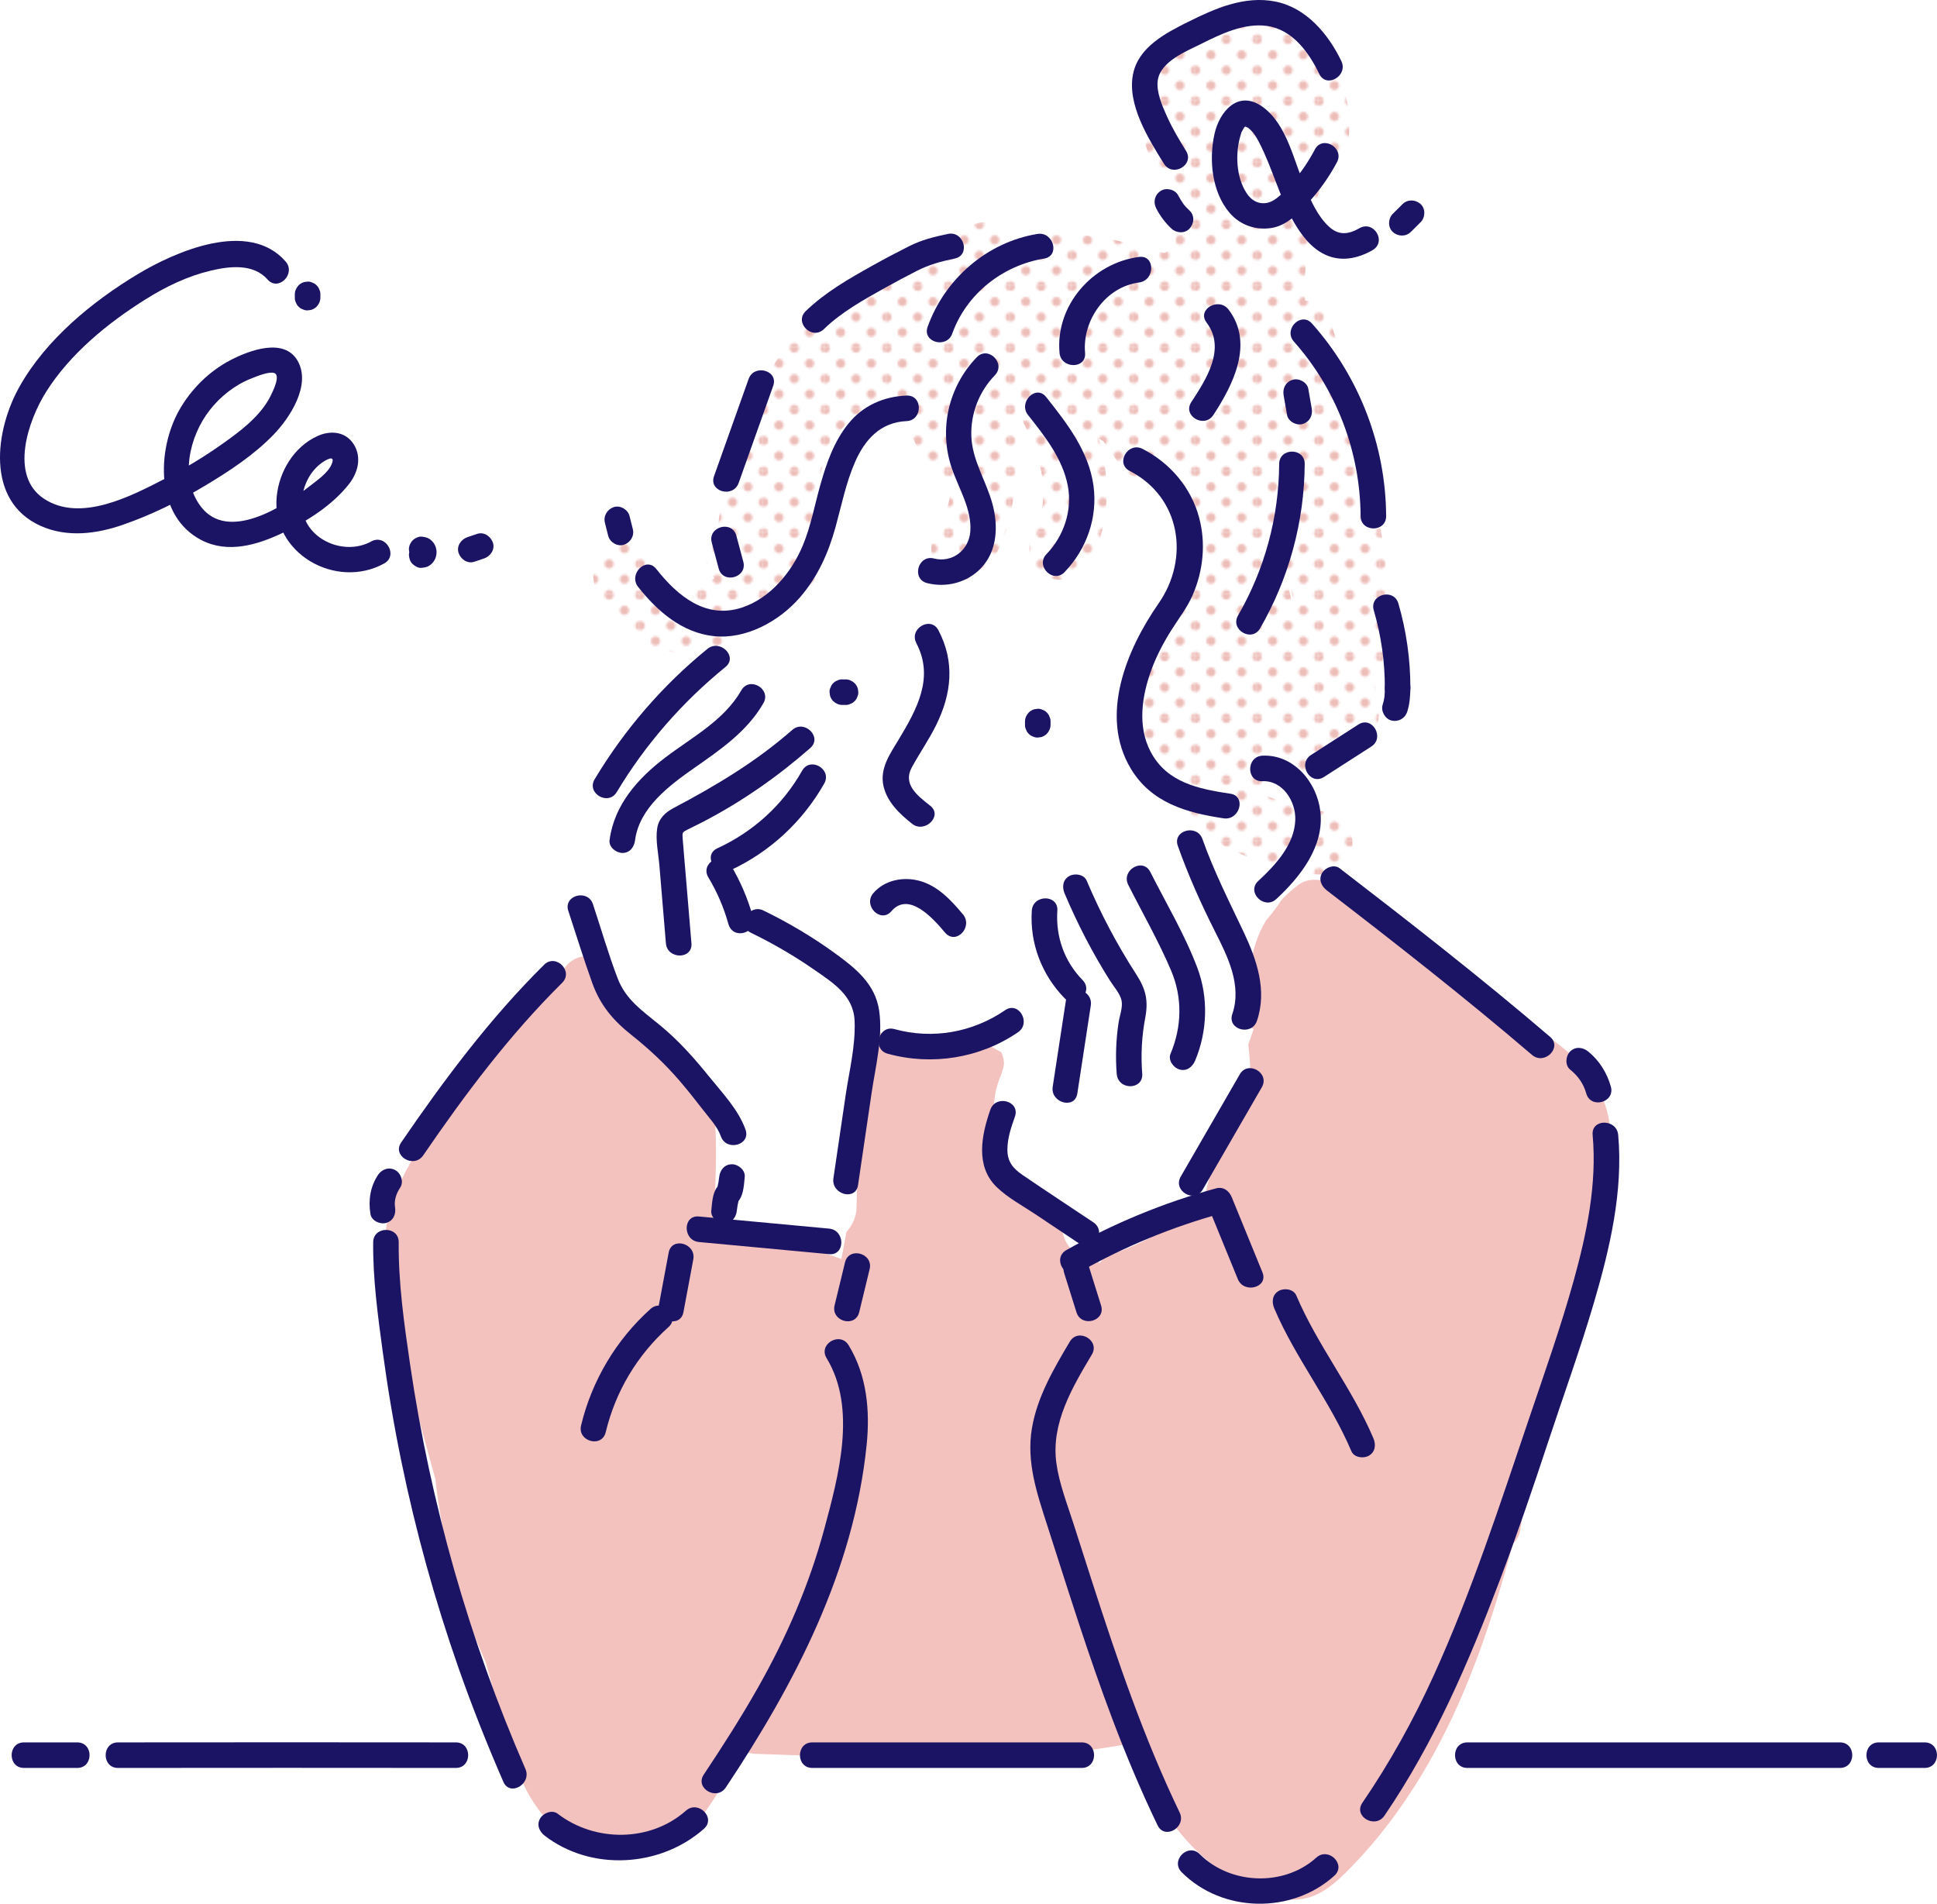<?xml version="1.0" encoding="UTF-8"?>
<svg id="_レイヤー_2" data-name="レイヤー 2" xmlns="http://www.w3.org/2000/svg" xmlns:xlink="http://www.w3.org/1999/xlink" viewBox="0 0 910.17 894.39">
  <defs>
    <style>
      .cls-1 {
        fill: url(#_10_dpi_30_2);
      }

      .cls-2 {
        fill: #fff;
      }

      .cls-3 {
        fill: none;
      }

      .cls-4 {
        fill: #edbdb8;
      }

      .cls-5 {
        fill: #1b1464;
      }

      .cls-6 {
        fill: #f4c2be;
      }
    </style>
    <pattern id="_10_dpi_30_2" data-name="10 dpi 30% 2" x="0" y="0" width="28.8" height="28.8" patternTransform="translate(-395.18 -155.47)" patternUnits="userSpaceOnUse" viewBox="0 0 28.8 28.8">
      <g>
        <rect class="cls-3" y="0" width="28.8" height="28.8"/>
        <g>
          <path class="cls-4" d="M28.8,30.96c1.19,0,2.16-.97,2.16-2.16s-.97-2.16-2.16-2.16-2.16.97-2.16,2.16.97,2.16,2.16,2.16Z"/>
          <path class="cls-4" d="M14.4,30.96c1.19,0,2.16-.97,2.16-2.16s-.97-2.16-2.16-2.16-2.16.97-2.16,2.16.97,2.16,2.16,2.16Z"/>
          <path class="cls-4" d="M28.8,16.56c1.19,0,2.16-.97,2.16-2.16s-.97-2.16-2.16-2.16-2.16.97-2.16,2.16.97,2.16,2.16,2.16Z"/>
          <path class="cls-4" d="M14.4,16.56c1.19,0,2.16-.97,2.16-2.16s-.97-2.16-2.16-2.16-2.16.97-2.16,2.16.97,2.16,2.16,2.16Z"/>
          <path class="cls-4" d="M7.2,23.76c1.19,0,2.16-.97,2.16-2.16s-.97-2.16-2.16-2.16-2.16.97-2.16,2.16.97,2.16,2.16,2.16Z"/>
          <path class="cls-4" d="M21.6,23.76c1.19,0,2.16-.97,2.16-2.16s-.97-2.16-2.16-2.16-2.16.97-2.16,2.16.97,2.16,2.16,2.16Z"/>
          <path class="cls-4" d="M7.2,9.36c1.19,0,2.16-.97,2.16-2.16s-.97-2.16-2.16-2.16-2.16.97-2.16,2.16.97,2.16,2.16,2.16Z"/>
          <path class="cls-4" d="M21.6,9.36c1.19,0,2.16-.97,2.16-2.16s-.97-2.16-2.16-2.16-2.16.97-2.16,2.16.97,2.16,2.16,2.16Z"/>
        </g>
        <g>
          <path class="cls-4" d="M0,30.96c1.19,0,2.16-.97,2.16-2.16S1.19,26.64,0,26.64s-2.16.97-2.16,2.16S-1.19,30.96,0,30.96Z"/>
          <path class="cls-4" d="M0,16.56c1.19,0,2.16-.97,2.16-2.16S1.19,12.24,0,12.24s-2.16.97-2.16,2.16S-1.19,16.56,0,16.56Z"/>
        </g>
        <g>
          <path class="cls-4" d="M28.8,2.16c1.19,0,2.16-.97,2.16-2.16s-.97-2.16-2.16-2.16S26.64-1.19,26.64,0s.97,2.16,2.16,2.16Z"/>
          <path class="cls-4" d="M14.4,2.16c1.19,0,2.16-.97,2.16-2.16s-.97-2.16-2.16-2.16S12.24-1.19,12.24,0s.97,2.16,2.16,2.16Z"/>
        </g>
        <path class="cls-4" d="M0,2.16C1.19,2.16,2.16,1.19,2.16,0S1.19-2.16,0-2.16-2.16-1.19-2.16,0-1.19,2.16,0,2.16Z"/>
      </g>
    </pattern>
  </defs>
  <g id="_レイヤー_1-2" data-name="レイヤー 1">
    <g>
      <g>
        <path class="cls-6" d="M747.45,505.68c-5.84-8.06-13.4-14-21.46-19.72-8.16-5.79-16.37-11.5-24.56-17.25-16.94-11.9-33.89-23.8-50.83-35.69-4.67-3.28-9.33-6.55-14-9.83-.08-.09-.16-.18-.24-.27-1.11-1.11-2.51-2.03-4.05-2.75-2.24-1.57-4.48-3.15-6.72-4.72-3.95-2.77-11.21-2.91-15.14,0-14.53,10.73-22.66,26.16-23.12,43.35-.36.46-.72.93-1.08,1.39-4.96,6.4-6.23,14.98,0,21.21.81.81,1.76,1.51,2.81,2.11-8.87,25.09-16.37,50.64-22.49,76.54-.09.23-.17.45-.26.68-.45,1.13-.66,2.3-.71,3.47-.53,2.31-1.05,4.62-1.56,6.94-6.07.7-12.23,3.52-18.25,5.95-9.06,3.65-19.58,6.5-26.69,13.58-.88.88-1.69,1.81-2.44,2.77-.28-.39-.57-.78-.88-1.15,0,0,0,0,0,0-.12-.65-.25-1.3-.41-1.95-3.06-12.73-13.6-25.46-27.12-27.32-3.02-.42-6.01-.33-8.72.46-1.27-1.97-2.45-3.99-3.56-6.05-1.06-2.32-2.15-4.62-3.27-6.91-.15-.38-.28-.7-.31-.79-.92-2.5-1.73-5.03-2.42-7.6-.57-2.14-1.07-4.3-1.48-6.47-.05-.26-.33-2.14-.4-2.53-.1-.89-.2-1.78-.26-2.68-.35-4.67.14-9.2.19-13.85,0-.08,0-.14,0-.2.02-.12.05-.24.08-.4.25-1.3.47-2.6.76-3.9.58-2.6,1.32-5.15,2.17-7.68,4.3-12.89-11.12-22.96-22.03-16.94-6.04,3.33-9.97,5.1-16.25,7.11-.93.3-1.88.56-2.82.83-2.71-14.13-26.2-13.68-28.85.35-2.7,14.29-1.73,28.92,3.25,42.32-.62,4.15-1.21,8.31-1.76,12.48-2.2,13.67-4.6,27.3-7.2,40.9-18.77-6.69-38.2-11.01-58.08-12.73,2.43-20.75,3.14-42.11-3.65-61.9-4.44-12.94-11.63-24.19-21.59-33.59-4.29-4.04-8.86-7.77-13.05-11.91-1.2-1.18-2.36-2.39-3.47-3.65-.37-.41-.72-.83-1.07-1.25-.03-.05-.06-.09-.1-.15-.8-1.16-1.55-2.34-2.22-3.57-.2-.36-.37-.73-.56-1.1-.06-.21-.2-.6-.42-1.19-3.23-9.78-17.41-15.87-25.07-6.62-15.66,18.9-31.32,37.8-46.98,56.7-13.81,16.67-27.71,33.6-34.74,54.4-7.83,23.16-2.55,47.11,3.71,69.93,5.49,20,10.99,39.99,16.49,59.98,3.21,29.68,11.23,58.86,23.65,86,2.71,9.88,5.43,19.76,8.15,29.64,2.89,10.46,6,20.92,10.99,30.61,10.36,20.15,32.52,35.94,55.97,30.58,21.78-4.97,32.83-27.09,42.81-44.89.84-1.5,1.66-3.01,2.49-4.51,2,1.02,4.26,1.64,6.73,1.73,15.81.55,31.61,1.09,47.42,1.64,15.81.55,31.76,1.72,47.57.76,8.5-.52,16.81-1.72,25.04-3.11,18.23,1.7,36.99-.7,55.29-4.07,10.3,25.87,25.51,50.24,50.16,64.38,8.08,4.64,17.66,8.83,27.12,8.88,11.44.06,19.77-7.89,27.21-15.55,12.52-12.88,23.44-27.48,32.72-42.85,20.48-33.92,32.8-70.94,42.99-108.73,1.76-1.71,3.04-3.86,3.44-6.38.89-5.52,1.72-11.04,2.52-16.57,7.08-28.11,13.67-56.4,22.18-83.93,5.73-18.52,12.65-36.79,16.02-55.94,3.35-19.01,4.34-40.4-7.57-56.85Z"/>
        <path class="cls-2" d="M652.46,299.25c-.51-2.65-1.92-4.91-3.83-6.67.13-.51.26-1.02.38-1.53,3.99-16.85,4.1-33.82,1.18-50.83-.49-2.83-1.87-5.12-3.78-6.86-1.26-16.1-3.88-32.14-6.55-47.96-.64-3.76-3.15-6.73-6.39-8.62-.17-.6-.33-1.2-.5-1.79-1.21-4.37-4.41-7.81-8.35-9.61-1.03-4.03-2.06-8.07-3.09-12.1-1.74-6.81-8.54-11.27-15.34-10.96.13-.24.27-.47.39-.72,6.14-13.53,11.28-28.2,14.55-43.25,1.81-4.17,3.02-8.68,3.72-13.19.46-2.97.75-6,.89-9.06,6.39-11.82,8.47-26.01,4.78-39.57-4.39-16.14-17.54-32.71-35.98-30.23-2.05.28-4.04.79-5.95,1.48-.97-.09-1.94-.13-2.91-.13-10.41-2.86-21.59-1.17-30.38,6.13-10.64,8.84-14.3,23.33-14.96,36.59-.76,15.12,4.39,34.24,14.94,46.88-4.74,1.41-8.64,5.01-10.16,10.22-.59,2.03-1.21,4.06-1.83,6.09-18.31-1.62-36.69-2.86-55.07-3.29-9.61-.23-18.99.29-28.12,2-2.38-.58-4.91-.59-7.37.1-28.93,8.17-55.42,25.51-74.4,48.85-9.99,12.29-17.88,25.44-23.91,40.08-6.24,15.16-10.68,32.62-9.38,49.08.56,7.14,2.2,13.75,4.6,20-8.12,13.53-14.93,27.8-20.9,42.51-6.3-1.61-13.72.87-16.87,6.85-4.33,8.22-8.08,16.72-11.23,25.42-6.43,8.31-11.94,17.31-16.14,26.98-5.7,13.1-11.61,29.1-10.64,43.64.39,5.83,2.12,10.97,5.13,15.35-.39,22.96,11.4,45.22,30.9,57.28,6.65,9.79,15.61,18.56,24.67,25.42.3,1.58.54,3.12.71,4.58,1.76,15.32,1.15,30.79.58,46.16-.26,6.85,4.89,12.4,11.01,14.46,14.55,4.91,29.54,5.47,44.59,3.07,6.55-1.04,10.83-8.4,11.01-14.46.43-14.4.24-28.76-.49-43.09.34-2.03.66-4.07.97-6.1.57-1.55.97-3.22,1.14-5,.33-3.39.65-6.79.98-10.18.92-7.45,1.66-14.93,2.25-22.42.82-.06,1.66-.18,2.52-.4.08.08.16.16.24.24.68.92,1.39,1.83,2.15,2.73,1.74,2.07,3.87,3.36,6.14,4,2.68,1.65,5.61,3,8.85,4.02,9.49,2.97,19.73,2.47,29.42,1.07,2.73-.39,5.42-.93,8.09-1.59,2.72,1.91,5.61,3.48,8.65,4.61-1.03,3.11-2.02,6.24-2.94,9.38-.01.04-.02.08-.03.12-4.61,10.33-4.43,22.56-.24,33.1-.28,1.96-.22,4.01.24,6.03,3.2,14.25,15.17,24.83,29.12,27.54-2.78,10.06,5.81,22.81,18.2,19.07,13.4-4.04,26.13-10.17,37.35-18.55,5.76-4.31,9.01-11.21,6.56-18,.81-.99,1.63-1.97,2.44-2.96,7.06-8.65,15.26-17.16,19.65-27.55,4.33-10.26,4.29-21.24,2.91-32.11-1.37-10.78-2.89-21.54-4.33-32.31-.55-4.08-2.04-8.18-4.85-11.03.04-.7.07-1.4.11-2.1.45-.22.91-.43,1.36-.67,8.54-4.55,15.54-11.81,21.14-19.58,11.07-15.38,14.55-35.11,10.73-53.49-.38-1.83-1.17-3.47-2.25-4.9,14.87-7.9,29.05-19.09,37.34-32.98,3.83-2.69,6.25-7.12,6.43-12.17.06-1.55.11-3.11.17-4.66,1.15-5.84,1.23-12.01-.01-18.48Z"/>
        <path class="cls-1" d="M653.39,281.31c-5.22-43.95-14.34-87.23-27.95-129.36-1.83-5.67-6.6-9.86-12.21-10.8-.35-8.36.04-16.79,1.25-24.36.33-2.05.33-4.16.02-6.21,2.82-11.38,5.78-22.72,8.88-34.02,6.08-1.97,10.21-7.34,10.54-14.18.58-11.93-1.92-24.86-9.13-34.6-6.46-8.73-15.64-14.01-25.76-15.3-5.67-5.91-13.23-9.81-21.73-9.79-12.69.03-23.18,8.45-30.19,18.32-12.89,18.16-14.89,44.55-1.19,62.81,2.67,3.56,5.94,6.78,9.59,9.53.12.22.24.44.37.66-.17.44-.34.88-.5,1.32-2.47,6.81-3.3,14.24-2.96,21.66-1.9.31-3.75.96-5.43,1.91-4.93-1.61-9.91-3.04-14.94-4.26-9.16-2.23-18.49-3.76-27.86-4.82-1.98-.22-3.94-.31-5.85-.23-4.23-1.96-9.22-1.8-13.8.54-2.55,1.3-5.09,2.6-7.64,3.91-2.72-6.92-10.66-11.2-17.98-9.06-20.53,6.01-39.74,16.38-56.18,30.06-4.67-.8-9.67.63-13.33,4.07-23.6,22.17-39.14,51.76-44.76,83.41-4.12,8.4-7.13,17.31-7.21,26.76,0,.11.01.21.02.32-.53.39-1.04.8-1.5,1.26-6.02,6.02-5.28,14.72-.25,20.9-2.38,1.05-4.73,2-6.97,2.76-3.16,1.08-5.95,1.95-8.09,2.04-.94.05-1.89.03-2.83-.02-.03-.03-.3-.1-.84-.21-1.02-.35-1.11-.31-.26.13-.71-.34-1.4-.73-2.08-1.14.88.49-1.58-1.28-1.94-1.65-.11-.12-1.81-2.31-1.78-2.15-1.8-2.73-3.25-5.66-4.54-8.67-3.18-7.45-14.16-9.1-20.52-5.38-7.71,4.51-8.57,13.04-5.38,20.52,3.91,9.16,10.04,17.54,18.54,22.94,10.19,6.47,22.91,6.73,34.25,3.59,9.35-2.6,18.68-7,27.19-11.67,9.03-4.96,16.95-11.61,22.39-20.43,3.71-6.01,2.08-14.07-2.94-18.7.95-1.08,1.91-2.16,2.86-3.25,5.17-5.92,5.94-14.66.5-20.66.79-3,1.7-5.96,2.74-8.87,1.6-4.49,2.69-6.91,5.12-11.74,1.21-2.4,2.48-4.76,3.79-7.1.13-.14.25-.28.38-.42,1.48-1.59,2.96-3.11,4.45-4.59,3.75,1.04,7.89.74,11.28-1.09,4.47,2.32,10.03,2.48,14.54-.23.16-.1.32-.19.48-.28.08.49.15.97.25,1.46,2.34,12.14,9.39,22.38,19.42,29.4.4.28.82.53,1.25.76-.03.44-.06.88-.1,1.32-.04.46-.46,4.01-.39,3.76-.46,2.94-1.1,5.87-2,8.71-.05.16-1.05,2.5-1.11,2.77-.76,1.3-2.45,4.09-1.54,2.93-5.01,6.35-6.2,15.01,0,21.21,5.21,5.21,16.17,6.4,21.21,0,11.79-14.94,13.47-32.07,14.55-50.48.44-7.54.89-15.09,1.33-22.63,4.04,7.6,7.5,15.29,9.63,23.75.4,1.57.74,3.15,1.04,4.75.1.55.19,1.1.28,1.64,0,0,.02.28.07.81.28,3.24.36,6.47.16,9.72-.25,4.04-1.95,10.12-4.47,14.5-4.04,7.02-1.64,16.41,5.38,20.52,6.98,4.08,16.47,1.66,20.52-5.38,9.02-15.69,10.29-33.91,6.67-51.38-.54-2.6-1.22-5.17-1.98-7.71.69.49,1.42.92,2.17,1.29,2.49,3.42,4.92,6.98,7.36,10.78,3.67,5.72,10.57,8.58,16.95,6.86,2.03,2.16,4.08,4.3,6.14,6.44,1.82,3.64,3.22,7.1,4.38,11.3,1.56,5.63,1.94,11.84.91,17.28-2.7,14.31-9.52,27.36-13.21,41.38-.48,1.83-.9,3.66-1.27,5.48-6.59,1.74-10.62,7.29-11.31,14.43-2.22,22.92,8.81,46.3,25.56,61.59,17.33,15.82,39.9,24.37,62.85,27.87,7.72,1.18,16.51-1.94,18.45-10.48,1.63-7.15-2.18-17.19-10.48-18.45-9.33-1.42-18.54-3.56-27.38-6.88-2.19-.82-2.45-.92-3.67-1.51,2.59-1.46,4.88-3.38,6.85-5.62,4.53.69,9.3-.6,12.79-4.08,2.77-2.77,4.23-6.6,4.31-10.45,3.13-.74,6.02-2.46,8.13-5.02,3.29,2.03,7.3,2.8,11.48,1.65,8.52-2.34,11.76-10.42,10.48-18.45-.53-3.29-1.08-6.58-1.64-9.86,1.9-2.51,2.91-5.63,3.38-9.21.97-7.49,1.48-15.04,1.55-22.59,1.77-2.35,2.76-5.2,2.39-8.34ZM600.78,242.22c-.23-.36-.46-.72-.72-1.07-.25-3.03-.44-6.07-.58-9.1.08-.72.17-1.44.26-2.16,1.25-.24,2.46-.63,3.6-1.19.66,2.45,1.29,4.91,1.9,7.38-1.98,1.64-3.51,3.76-4.46,6.14ZM606.95,282.16c-1.88-7.31-3.44-14.71-4.63-22.16,1.72,6.71,3.36,13.45,4.92,20.2.05.87.1,1.74.16,2.62-.15-.22-.3-.44-.45-.65Z"/>
      </g>
      <g>
        <path class="cls-5" d="M617.86,70.21c-2.92,5.45-6.29,10.59-10.4,15.22-3.16,3.57-7.69,9.29-12.46,9.95-4.09.57-7.07-1.42-9.14-4.49-5.14-7.64-5.53-19.23-2.8-27.78.48-1.51,0-.43.71-1.73.18-.33,1.44-2.51.71-1.3.21-.35.78-.61.94-.97-.89,1.97.22-.55.16-.02-.03.23-.46.42-1.07.05,1.54.95,1.4.23,3.02,1.81s2.66,3.14,4.09,5.9c6.27,12.08,9.49,25.54,16.3,37.4,3.52,6.13,8.16,12.3,14.71,15.37,7.45,3.5,15.31,1.9,22.24-2.06s.66-14.21-6.06-10.36c-5.46,3.12-9.92,3.36-14.36-.73-5.29-4.87-8.45-12.13-11.24-18.61-5.27-12.23-8.47-29.43-19.92-37.66s-20.27,2.1-22.63,12.77c-2.69,12.13-1.21,27.31,7.13,37.05,4.96,5.79,12.45,8.33,19.93,7.04,6.99-1.2,12.48-6.91,17.09-11.91,5.25-5.69,9.73-12.06,13.39-18.89,3.65-6.8-6.71-12.87-10.36-6.06h0Z"/>
        <path class="cls-5" d="M557.3,70.89c-3.27-5.26-6.45-10.62-8.99-16.27-2.16-4.81-5.05-11.38-4.3-16.8,1.25-8.96,13.37-13.69,20.35-17.18,9.36-4.68,20.27-9.96,31.04-8.44,11.94,1.69,19.65,12.44,24.51,22.54,3.35,6.96,13.7.88,10.36-6.06-6.12-12.71-16.47-25.06-30.96-27.95s-28.43,3.26-41.01,9.54c-10.49,5.24-23.21,11.74-25.86,24.35-3.03,14.4,7.27,30.69,14.5,42.32,4.07,6.54,14.46.53,10.36-6.06h0Z"/>
        <path class="cls-5" d="M558.93,98.91c-.6-.56-1.19-1.14-1.75-1.75-.25-.27-.49-.55-.72-.83-.14-.17-.85-1.16-.25-.29-.94-1.36-1.81-2.74-2.57-4.22-1.43-2.8-5.59-3.84-8.21-2.15-2.86,1.84-3.68,5.21-2.15,8.21,1.81,3.54,4.25,6.81,7.17,9.52,2.3,2.14,6.24,2.45,8.49,0s2.45-6.2,0-8.49h0Z"/>
        <path class="cls-5" d="M324.9,443.17c-.91-10.91-1.82-21.81-2.74-32.72-.46-5.45-.95-10.9-1.37-16.36-.23-3.01-.2-3.09,2.34-4.38,2.39-1.21,4.81-2.35,7.19-3.59,18.17-9.44,35.03-21.2,50.42-34.69,5.82-5.1-2.7-13.56-8.49-8.49-17.07,14.97-35.8,26.13-55.77,36.69-3.96,2.1-6.97,4.95-7.68,9.56-.85,5.53.58,11.86,1.04,17.4,1.02,12.19,2.04,24.38,3.06,36.57.64,7.64,12.64,7.71,12,0h0Z"/>
        <path class="cls-5" d="M376.92,362.06c-9.16,16.19-22.96,28.7-39.84,36.47-7.01,3.23-.92,13.57,6.06,10.36,18.61-8.57,34.06-22.96,44.15-40.77,3.81-6.73-6.55-12.78-10.36-6.06h0Z"/>
        <path class="cls-5" d="M332.84,412.19c4.14,6.92,7.25,14.12,9.42,21.89s13.65,4.27,11.57-3.19c-2.43-8.71-5.98-17.01-10.63-24.76-3.97-6.62-14.34-.59-10.36,6.06h0Z"/>
        <path class="cls-5" d="M352.73,438.16c10.36,5.04,20.33,10.81,29.8,17.38,8.96,6.22,18.59,12.19,19.04,24.13s-2.5,23.26-4.16,34.53c-1.93,13.12-3.87,26.25-5.8,39.37-1.11,7.55,10.45,10.81,11.57,3.19,2.13-14.44,4.25-28.87,6.38-43.31,1.84-12.46,5.35-25.92,3.56-38.54s-11.05-20.01-20.92-27.17c-10.53-7.63-21.72-14.26-33.41-19.95-6.92-3.37-13.01,6.98-6.06,10.36h0Z"/>
        <path class="cls-5" d="M298.41,394.73c1.99-15.21,16.09-25.73,27.74-33.88,12.29-8.6,24.91-17.18,32.56-30.48,3.85-6.71-6.51-12.76-10.36-6.06-8.2,14.27-23.18,22.01-35.86,31.67s-23.88,22.03-26.07,38.74c-.42,3.24,3.06,5.97,6,6,3.59.04,5.58-2.8,6-6h0Z"/>
        <path class="cls-5" d="M289.8,372.13c13.5-22.48,30.76-42.24,51.09-58.78,5.99-4.87-2.54-13.32-8.49-8.49-21.09,17.15-38.98,37.91-52.97,61.21-3.99,6.64,6.39,12.68,10.36,6.06h0Z"/>
        <path class="cls-5" d="M337.94,552.98c-.18,1.7-.46,3.32-.89,4.97.52-2-.44.65.85-1.39-.35.56-.87,1.02-1.23,1.58-1.95,3.05-2.07,7.15-2.44,10.62-.35,3.23,3.01,6,6,6,3.53,0,5.65-2.76,6-6,.18-1.7.46-3.32.89-4.97-.52,2,.44-.65-.85,1.39.35-.56.87-1.02,1.23-1.58,1.95-3.05,2.07-7.15,2.44-10.62.35-3.23-3.01-6-6-6-3.53,0-5.65,2.76-6,6h0Z"/>
        <path class="cls-5" d="M267.06,427.99c3.75,11.34,7.25,22.8,11.31,34.03,3.75,10.34,9.84,17.48,18.37,24.24,8.27,6.56,15.81,13.61,22.69,21.63,3.72,4.34,7.27,8.82,10.76,13.35,2.99,3.89,6.88,7.95,8.55,12.64,2.57,7.22,14.17,4.11,11.57-3.19-3.35-9.41-11.1-17.45-17.29-25.13-6.86-8.52-14.2-16.71-22.65-23.69s-16.26-12.08-20.13-22.2c-4.36-11.41-7.78-23.28-11.62-34.88-2.42-7.3-14.01-4.17-11.57,3.19h0Z"/>
        <path class="cls-5" d="M536.72,504.42c-.69-8.85-.24-17.51,1.41-26.23,1.55-8.19.27-13.5-4.26-20.5-9.02-13.95-16.77-28.65-23.25-43.95-1.27-3.01-5.65-3.61-8.21-2.15-3.11,1.77-3.41,5.24-2.15,8.21,6,14.18,13.08,27.88,21.3,40.9,1.73,2.74,4.82,6.17,5.46,9.42s-.97,7.24-1.43,10.39c-1.18,7.95-1.49,15.89-.87,23.91s12.6,7.71,12,0h0Z"/>
        <path class="cls-5" d="M484.83,427.83c-1.02,15.29,4.69,30.18,15.37,41.11,5.41,5.53,13.89-2.96,8.49-8.49-8.6-8.8-12.67-20.39-11.86-32.62.52-7.71-11.49-7.68-12,0h0Z"/>
        <path class="cls-5" d="M500.98,469.23c-2.11,13.78-4.22,27.55-6.33,41.33-1.16,7.55,10.4,10.81,11.57,3.19,2.11-13.78,4.22-27.55,6.33-41.33,1.16-7.55-10.4-10.81-11.57-3.19h0Z"/>
        <path class="cls-5" d="M561.59,498.25c5.74-13.65,6.29-29.5,1.08-43.41-5.83-15.58-14.67-30.36-22.16-45.19-3.48-6.9-13.84-.83-10.36,6.06,6.73,13.33,14.31,26.53,20.14,40.28,5.39,12.71,5.06,26.42-.27,39.08-1.27,3.01,1.37,6.57,4.19,7.38,3.45.99,6.13-1.22,7.38-4.19h0Z"/>
        <path class="cls-5" d="M590.61,479.62c4.9-14.35-.09-28.81-6.3-41.89-6.84-14.42-13.95-28.44-19.3-43.53-2.56-7.23-14.16-4.11-11.57,3.19,4.87,13.74,10.79,26.97,17.35,39.98,6.05,11.99,12.89,25.47,8.25,39.06-2.5,7.32,9.09,10.47,11.57,3.19h0Z"/>
        <path class="cls-5" d="M465.33,521.39c-4.12,11.85-7.15,26.43,2.93,36.24,5.23,5.1,12.17,8.77,18.21,12.81,7.07,4.73,14.15,9.46,21.22,14.18,6.44,4.3,12.45-6.09,6.06-10.36-11.1-7.42-22.26-14.74-33.29-22.26-4.46-3.04-7.11-6.27-7.1-11.85s1.81-10.58,3.55-15.59c2.54-7.31-9.05-10.45-11.57-3.19h0Z"/>
        <path class="cls-5" d="M395.78,331.19h1.53c.83.03,1.6-.14,2.31-.52.74-.24,1.39-.66,1.93-1.24.59-.54,1-1.19,1.24-1.93.38-.72.55-1.49.52-2.31l-.21-1.6c-.29-1.02-.8-1.9-1.54-2.65-1.17-1.08-2.62-1.76-4.24-1.76h-1.53c-.83-.03-1.6.14-2.31.52-.74.24-1.39.66-1.93,1.24-.59.54-1,1.19-1.24,1.93-.38.72-.55,1.49-.52,2.31l.21,1.6c.29,1.02.8,1.9,1.54,2.65,1.17,1.08,2.62,1.76,4.24,1.76h0Z"/>
        <path class="cls-5" d="M593.21,367.01c9.45-.44,15.72,9.43,15.43,18.16-.38,11.66-9.35,21.27-17.41,28.72-5.68,5.25,2.82,13.72,8.49,8.49,11.28-10.42,22.59-24.78,20.7-41.14-1.58-13.71-12.52-26.9-27.2-26.22-7.69.35-7.73,12.36,0,12h0Z"/>
        <path class="cls-5" d="M582.56,504.73c-9.25,16.01-18.5,32.02-27.75,48.04-3.87,6.7,6.5,12.75,10.36,6.06,9.25-16.01,18.5-32.02,27.75-48.04,3.87-6.7-6.5-12.75-10.36-6.06h0Z"/>
        <path class="cls-5" d="M175.35,583.64c-.16,17.09,2.14,34.02,4.42,50.91,2.34,17.32,5.23,34.56,8.75,51.68,6.78,32.98,15.77,65.51,26.9,97.29,6.35,18.13,13.44,36,21.11,53.61,3.08,7.06,13.42.96,10.36-6.06-26.39-60.58-44.62-124.73-54.2-190.11-2.78-18.97-5.52-38.13-5.34-57.34.07-7.72-11.93-7.73-12,0h0Z"/>
        <path class="cls-5" d="M255.67,453.25c-25.47,25.21-46.97,53.99-67.17,83.49-4.37,6.39,6.02,12.4,10.36,6.06,19.64-28.69,40.53-56.55,65.29-81.06,5.5-5.44-2.99-13.93-8.49-8.49h0Z"/>
        <path class="cls-5" d="M748.36,533.18c2.09,23.03-2.75,46.25-8.87,68.33-6.06,21.83-13.63,43.14-20.89,64.58-13.8,40.75-27.07,81.76-44.89,120.99-9.49,20.9-20.61,40.95-33.56,59.9-4.37,6.39,6.03,12.4,10.36,6.06,23.38-34.24,39.58-71.93,54.2-110.56,8.13-21.49,15.51-43.15,22.71-64.96,7.23-21.9,15.1-43.54,21.6-65.69,7.4-25.21,13.75-52.2,11.34-78.65-.69-7.63-12.7-7.7-12,0h0Z"/>
        <path class="cls-5" d="M623.42,418.29c32.69,25.14,65.11,50.52,96.46,77.32,5.84,4.99,14.37-3.46,8.49-8.49-32.12-27.47-65.39-53.44-98.89-79.2-2.59-1.99-6.69-.38-8.21,2.15-1.84,3.07-.4,6.24,2.15,8.21h0Z"/>
        <path class="cls-5" d="M418.85,428.09c8.26-9.61,19.93,3.76,25.13,9.97s13.41-2.6,8.49-8.49c-5.5-6.57-11.76-13.37-20.32-15.72-7.67-2.11-16.47-.43-21.78,5.75-5.01,5.83,3.44,14.35,8.49,8.49h0Z"/>
        <path class="cls-5" d="M430.58,302.17c8.51,16.22.23,31.08-8.29,45.25-4.02,6.69-8.99,13.55-7.17,21.8,1.67,7.56,7.65,13.21,13.5,17.83s14.55-3.7,8.49-8.49-13.01-10.07-8.67-18.03c3.67-6.73,8.07-13.02,11.46-19.91,7.26-14.72,8.87-29.63,1.05-44.52-3.59-6.84-13.95-.78-10.36,6.06h0Z"/>
        <path class="cls-5" d="M417.11,495.05c20.79,5.72,43.43,2.11,61.25-10.1,6.33-4.34.34-14.74-6.06-10.36-15.29,10.48-34.09,13.82-52,8.89-7.46-2.05-10.64,9.52-3.19,11.57h0Z"/>
        <path class="cls-5" d="M134.18,122.82c-17.29-19.77-51.62-4.76-69.59,6.06-21.37,12.88-42.88,30.59-55.31,52.56-11.62,20.52-16.22,53.95,9.8,65.62,12.41,5.57,26.18,3.82,38.69-.52,13.35-4.63,26.28-11,38.4-18.25,11.43-6.83,23.2-14.54,32.47-24.18,7.6-7.91,17.6-23.17,11.28-34.48s-22.96-4.94-31.58-.46c-10.03,5.21-18.55,13.66-24.11,23.48-10.54,18.61-11.49,49.83,10.47,61.13,12.38,6.37,26.25,2.24,38.05-3.39s23.54-13.14,31.3-23.05c4.14-5.29,6.01-12.5,2.19-18.56s-10.9-6.75-17.13-3.89c-11.01,5.07-17.94,16.58-19.09,28.4-2.59,26.7,27.85,43.92,50.49,31.44,6.76-3.73.72-14.1-6.06-10.36-13.19,7.27-32.19-1.43-32.6-17.24-.19-7.27,3.02-14.85,8.86-19.33,2.22-1.7,7.34-4.71,5.02.52-1.8,4.05-7.05,7.59-10.44,10.25-12.11,9.51-38.09,26.09-50.83,9.54-10.24-13.29-5.49-33.08,3.99-45.31,5.05-6.52,11.93-11.96,19.62-14.98,2.02-.79,9.43-4,11.4-2.21,2.26,2.05-2.42,10.75-3.58,12.68-4.99,8.27-13.18,14.4-20.93,19.92-8.68,6.18-17.81,11.73-27.28,16.6-15.89,8.18-39.81,20.84-57.02,9.5-16.48-10.86-7.31-37,.95-50.13,11.28-17.95,29.08-32.48,46.89-43.62,9.46-5.92,19.54-10.78,30.44-13.39,8.84-2.12,20.12-3.45,26.75,4.13,5.09,5.82,13.55-2.69,8.49-8.49h0Z"/>
        <path class="cls-5" d="M222.85,263.92c1.53-.51,3.06-1.02,4.59-1.54,2.97-.99,5.23-4.18,4.19-7.38-.96-2.96-4.19-5.26-7.38-4.19-1.53.51-3.06,1.02-4.59,1.54-2.97.99-5.23,4.18-4.19,7.38.96,2.96,4.19,5.26,7.38,4.19h0Z"/>
        <path class="cls-5" d="M150.54,139.83v-1.53c.03-.83-.14-1.6-.52-2.31-.24-.74-.66-1.39-1.24-1.93-.54-.59-1.19-1-1.93-1.24-.72-.38-1.49-.55-2.31-.52l-1.6.21c-1.02.29-1.9.8-2.65,1.54-1.08,1.17-1.76,2.62-1.76,4.24v1.53c-.03.83.14,1.6.52,2.31.24.74.66,1.39,1.24,1.93.54.59,1.19,1,1.93,1.24.72.38,1.49.55,2.31.52l1.6-.21c1.02-.29,1.9-.8,2.65-1.54,1.08-1.17,1.76-2.62,1.76-4.24h0Z"/>
        <path class="cls-5" d="M198.15,266.77c1.44-.19,2.18-.2,3.46-.96,1.02-.61,1.77-1.39,2.41-2.39.76-1.19,1.09-2.58,1.11-3.98.02-1.33-.4-2.87-1.12-3.98-.63-.96-1.41-1.79-2.41-2.38-1.13-.67-2.17-.8-3.46-.96-1.42-.17-3.28.79-4.24,1.76-1.04,1.04-1.82,2.75-1.76,4.24s.58,3.16,1.76,4.24l1.21.94c.94.54,1.95.82,3.03.82h.1c-.53-.06-1.06-.13-1.6-.2.06.01.12.03.18.05l-1.43-.6c.08.04.15.07.23.13l-1.21-.94c.07.06.13.11.19.18l-.94-1.21c.07.1.13.2.18.31l-.6-1.43c.06.15.09.3.11.45l-.21-1.6c.01.16.01.32,0,.48l.21-1.6c-.02.12-.05.24-.1.36l.6-1.43c-.05.11-.1.21-.18.31l.94-1.21c-.06.07-.12.13-.18.18l1.21-.94c-.08.05-.15.09-.23.13l1.43-.6c-.06.02-.12.04-.18.05l1.6-.21h-.1c-.83-.02-1.6.15-2.31.53-.74.24-1.39.66-1.93,1.24-1.04,1.04-1.82,2.75-1.76,4.24s.58,3.16,1.76,4.24c1.08.99,2.71,1.96,4.24,1.76h0Z"/>
        <path class="cls-5" d="M662.93,108.96c1.54-1.53,3.07-3.05,4.61-4.58,2.23-2.22,2.38-6.3,0-8.49s-6.11-2.36-8.49,0c-1.54,1.53-3.07,3.05-4.61,4.58-2.23,2.22-2.38,6.3,0,8.49s6.11,2.36,8.49,0h0Z"/>
        <path class="cls-5" d="M502.69,630.32c-7.49,12.59-15.26,25.85-17.77,40.49-2.76,16.1,2.36,30.88,7.23,46.02,9.77,30.36,19.22,60.85,30.5,90.69,6.41,16.96,13.41,33.7,21.28,50.04,3.35,6.96,13.7.88,10.36-6.06-16.85-34.99-29.33-71.82-41.23-108.73-2.94-9.12-5.85-18.25-8.78-27.37s-6.6-18.46-7.91-28.07c-2.56-18.66,7.51-35.57,16.68-50.96,3.96-6.65-6.41-12.69-10.36-6.06h0Z"/>
        <path class="cls-5" d="M598.75,614.67c9.99,23.52,26.25,43.56,36.23,67.09,1.28,3.01,5.65,3.61,8.21,2.15,3.11-1.77,3.41-5.24,2.15-8.21-9.99-23.52-26.25-43.56-36.23-67.09-1.28-3.01-5.65-3.61-8.21-2.15-3.11,1.77-3.41,5.24-2.15,8.21h0Z"/>
        <path class="cls-5" d="M737.78,502.49c3.7,2.99,6.28,6.61,7.57,11.2,2.08,7.43,13.66,4.27,11.57-3.19-1.8-6.43-5.45-12.29-10.65-16.5-2.52-2.04-6.02-2.46-8.49,0-2.11,2.11-2.53,6.44,0,8.49h0Z"/>
        <path class="cls-5" d="M177.65,551.95c-3.68,5.54-4.63,11.92-3.59,18.4.52,3.2,4.5,4.98,7.38,4.19,3.4-.94,4.71-4.17,4.19-7.38s.58-6.45,2.38-9.15.53-6.64-2.15-8.21c-2.94-1.72-6.41-.55-8.21,2.15h0Z"/>
        <path class="cls-5" d="M299.88,275.77c8.99,11.37,20.57,21.47,35.51,23.09s30.59-6.78,40.49-18.19c8.42-9.71,13.41-20.96,16.78-33.22,2.78-10.14,4.87-20.66,9.09-30.33,4.65-10.65,12.01-18.77,24.23-19.28,7.69-.32,7.73-12.32,0-12-10.8.45-20.51,4.72-27.35,13.22s-10.25,18.51-13.12,28.61c-2.7,9.51-4.48,19.49-8.3,28.64-5.24,12.58-15.39,24.86-28.7,29.17-17,5.5-30.17-5.57-40.15-18.19-4.79-6.06-13.23,2.49-8.49,8.49h0Z"/>
        <path class="cls-5" d="M578.15,372.9c-14.87-2.24-29.71-5.16-37.39-19.54-6.47-12.11-4.2-26.56.35-38.9,2.38-6.45,5.63-12.59,9.29-18.41,3.45-5.49,7.4-10.48,10.01-16.47,4.98-11.43,6.28-24.31,3.04-36.41-3.78-14.13-13.64-25.64-26.57-32.28-6.86-3.52-12.94,6.83-6.06,10.36,23.94,12.28,28.37,41,13.54,62.31s-28.08,52.63-12.92,77.7c9.64,15.94,26.14,20.59,43.51,23.2,7.55,1.14,10.81-10.43,3.19-11.57h0Z"/>
        <path class="cls-5" d="M458.98,167.83c-13.33,13.8-17.94,33.9-11.76,52.09,3.26,9.58,9.46,19.25,8.72,29.73-.62,8.75-8.44,14.93-17.11,12.73-7.49-1.9-10.68,9.67-3.19,11.57,8.95,2.27,18.75-.2,25.23-6.93,7.73-8.02,8.26-19.7,5.55-29.97-2.88-10.94-9.68-20.77-10.01-32.33-.3-10.61,3.69-20.79,11.05-28.4,5.37-5.56-3.11-14.05-8.49-8.49h0Z"/>
        <path class="cls-5" d="M500.22,268.78c10.4-10.77,15.64-25.74,13.59-40.64-2.23-16.14-12.42-29.25-22.25-41.63-4.8-6.05-13.24,2.5-8.49,8.49,7.84,9.88,16.24,20.5,18.67,33.2,2.22,11.61-1.88,23.7-10,32.11-5.37,5.56,3.11,14.05,8.49,8.49h0Z"/>
        <path class="cls-5" d="M481.63,338.98v1.53c-.03.83.14,1.6.52,2.31.24.74.66,1.39,1.24,1.93.54.59,1.19,1,1.93,1.24.72.38,1.49.55,2.31.52l1.6-.21c1.02-.29,1.9-.8,2.65-1.54,1.08-1.17,1.76-2.62,1.76-4.24v-1.53c.03-.83-.14-1.6-.52-2.31-.24-.74-.66-1.39-1.24-1.93-.54-.59-1.19-1-1.93-1.24-.72-.38-1.49-.55-2.31-.52l-1.6.21c-1.02.29-1.9.8-2.65,1.54-1.08,1.17-1.76,2.62-1.76,4.24h0Z"/>
        <path class="cls-5" d="M387.1,154.65c8.36-8.07,18.67-13.79,28.79-19.44,4.89-2.73,9.83-5.34,14.81-7.89,5.84-3,11.49-4.52,17.91-5.85,7.56-1.56,4.36-13.13-3.19-11.57-6.53,1.35-12.45,2.83-18.41,5.85s-11.52,5.94-17.18,9.1c-11.06,6.17-22.09,12.5-31.22,21.31-5.57,5.37,2.92,13.85,8.49,8.49h0Z"/>
        <path class="cls-5" d="M447.45,156.72c6.73-18.74,23.72-32.06,43.19-35.24,7.6-1.24,4.38-12.81-3.19-11.57-23.73,3.88-43.51,21.16-51.57,43.63-2.62,7.28,8.98,10.42,11.57,3.19h0Z"/>
        <path class="cls-5" d="M566.94,151.52c9.25,12.21-.14,26.67-7.17,37.4-4.24,6.48,6.14,12.5,10.36,6.06,9.33-14.26,19.18-33.67,7.17-49.52-4.61-6.08-15.03-.1-10.36,6.06h0Z"/>
        <path class="cls-5" d="M662.72,323.18c0-13.43-1.88-26.76-5.64-39.66-2.16-7.4-13.74-4.25-11.57,3.19,3.48,11.93,5.22,24.04,5.21,36.47,0,7.72,12,7.73,12,0h0Z"/>
        <path class="cls-5" d="M661.25,334.32c1.15-3.58,1.43-7.4,1.47-11.14.03-3.14-2.78-6.14-6-6s-5.97,2.64-6,6-.12,5.07-1.04,7.95,1.12,6.68,4.19,7.38c3.28.75,6.36-.99,7.38-4.19h0Z"/>
        <path class="cls-5" d="M622.12,365.03c7.41-4.76,14.82-9.52,22.23-14.29,6.48-4.16.47-14.55-6.06-10.36-7.41,4.76-14.82,9.52-22.23,14.29-6.48,4.16-.47,14.55,6.06,10.36h0Z"/>
        <path class="cls-5" d="M608,160.5c20.03,22.51,31.15,51.87,31.33,81.96.04,7.72,12.04,7.74,12,0-.19-33.35-12.69-65.56-34.84-90.45-5.14-5.78-13.61,2.73-8.49,8.49h0Z"/>
        <path class="cls-5" d="M592.1,295.21c13.58-23.51,20.8-50.11,20.97-77.25.05-7.72-11.95-7.73-12,0-.16,25.07-6.79,49.49-19.33,71.2-3.87,6.7,6.5,12.75,10.36,6.06h0Z"/>
        <path class="cls-5" d="M603.17,185.81c.54,3.06,1.07,6.12,1.61,9.18s4.5,5.12,7.38,4.19c3.34-1.08,4.77-4.06,4.19-7.38-.54-3.06-1.07-6.12-1.61-9.18s-4.5-5.12-7.38-4.19c-3.34,1.08-4.77,4.06-4.19,7.38h0Z"/>
        <path class="cls-5" d="M351.75,178.08c-5.41,15.21-10.83,30.42-16.24,45.63-2.59,7.29,9,10.43,11.57,3.19,5.41-15.21,10.83-30.42,16.24-45.63,2.59-7.29-9-10.43-11.57-3.19h0Z"/>
        <path class="cls-5" d="M334.44,254.89c1.09,4.07,2.17,8.14,3.26,12.2,1.99,7.45,13.57,4.29,11.57-3.19-1.09-4.07-2.17-8.14-3.26-12.2-1.99-7.45-13.57-4.29-11.57,3.19h0Z"/>
        <path class="cls-5" d="M509.86,165.78c-1.37-15.24,9.69-31.05,25.39-33.07,7.55-.97,7.65-12.98,0-12-21.78,2.8-39.4,22.66-37.39,45.07.68,7.63,12.69,7.7,12,0h0Z"/>
        <path class="cls-5" d="M284.24,245.61c.51,2.04,1.03,4.08,1.54,6.13.77,3.04,4.35,5.17,7.38,4.19s5.01-4.12,4.19-7.38c-.51-2.04-1.03-4.08-1.54-6.13-.77-3.04-4.35-5.17-7.38-4.19s-5.01,4.12-4.19,7.38h0Z"/>
        <path class="cls-5" d="M882.81,830.59h21.56c7.72,0,7.73-12,0-12h-21.56c-7.72,0-7.73,12,0,12h0Z"/>
        <path class="cls-5" d="M689.49,830.59h175.07c7.72,0,7.73-12,0-12h-175.07c-7.72,0-7.73,12,0,12h0Z"/>
        <path class="cls-5" d="M381.68,830.59h126.62c7.72,0,7.73-12,0-12h-126.62c-7.72,0-7.73,12,0,12h0Z"/>
        <path class="cls-5" d="M55.44,830.59c52.92-.06,105.84-.06,158.76,0,7.72,0,7.73-11.99,0-12-52.92-.06-105.84-.06-158.76,0-7.72,0-7.73,12.01,0,12h0Z"/>
        <path class="cls-5" d="M11.26,830.59h25.03c7.72,0,7.73-12,0-12H11.26c-7.72,0-7.73,12,0,12h0Z"/>
        <path class="cls-5" d="M555.25,879.58c19.12,19.19,51.77,19.73,71.76,1.63,5.74-5.19-2.77-13.66-8.49-8.49-15.18,13.74-40.42,12.78-54.79-1.63-5.46-5.48-13.94,3.01-8.49,8.49h0Z"/>
        <path class="cls-5" d="M256,862.46c21.89,16.83,54.36,14.81,74.79-3.3,5.79-5.13-2.72-13.6-8.49-8.49-16.73,14.84-42.76,14.87-60.25,1.43-2.59-1.99-6.69-.38-8.21,2.15-1.84,3.07-.4,6.24,2.15,8.21h0Z"/>
        <path class="cls-5" d="M507.11,597.67c21.3-12.06,43.88-21.35,67.49-27.8l-7.38-4.19c4.8,11.75,9.6,23.5,14.41,35.25,2.88,7.05,14.5,3.97,11.57-3.19-4.8-11.75-9.6-23.5-14.41-35.25-1.23-3.01-3.94-5.13-7.38-4.19-24.56,6.7-48.2,16.46-70.35,29.01-6.72,3.81-.68,14.18,6.06,10.36h0Z"/>
        <path class="cls-5" d="M500.02,598.02c1.93,6.16,3.86,12.33,5.79,18.49,2.3,7.35,13.89,4.21,11.57-3.19-1.93-6.16-3.86-12.33-5.79-18.49-2.3-7.35-13.89-4.21-11.57,3.19h0Z"/>
        <path class="cls-5" d="M328.41,583.51c20.39,1.9,40.78,3.8,61.17,5.7,7.69.72,7.64-11.29,0-12-20.39-1.9-40.78-3.8-61.17-5.7-7.69-.72-7.64,11.29,0,12h0Z"/>
        <path class="cls-5" d="M397.06,593.07c-1.63,6.74-3.27,13.47-4.9,20.21-1.82,7.5,9.75,10.7,11.57,3.19,1.63-6.74,3.27-13.47,4.9-20.21,1.82-7.5-9.75-10.7-11.57-3.19h0Z"/>
        <path class="cls-5" d="M314.2,588.48c-1.54,8.26-3.09,16.53-4.63,24.79-1.41,7.55,10.15,10.78,11.57,3.19,1.54-8.26,3.09-16.53,4.63-24.79,1.41-7.55-10.15-10.78-11.57-3.19h0Z"/>
        <path class="cls-5" d="M305.65,614.97c-16.14,14.48-27.54,33.64-32.61,54.72-1.81,7.5,9.76,10.71,11.57,3.19,4.63-19.23,14.8-36.22,29.52-49.42,5.76-5.17-2.75-13.63-8.49-8.49h0Z"/>
        <path class="cls-5" d="M388.4,638.06c14.35,23.57,5.59,55.5-1.08,80.25-7.05,26.17-17.81,50.96-31.15,74.52-7.91,13.98-16.58,27.52-25.48,40.88-4.29,6.44,6.09,12.46,10.36,6.06,32.45-48.69,60.13-101.75,66.17-160.9,1.65-16.14.13-32.76-8.46-46.87-4.01-6.59-14.39-.56-10.36,6.06h0Z"/>
      </g>
    </g>
  </g>
</svg>